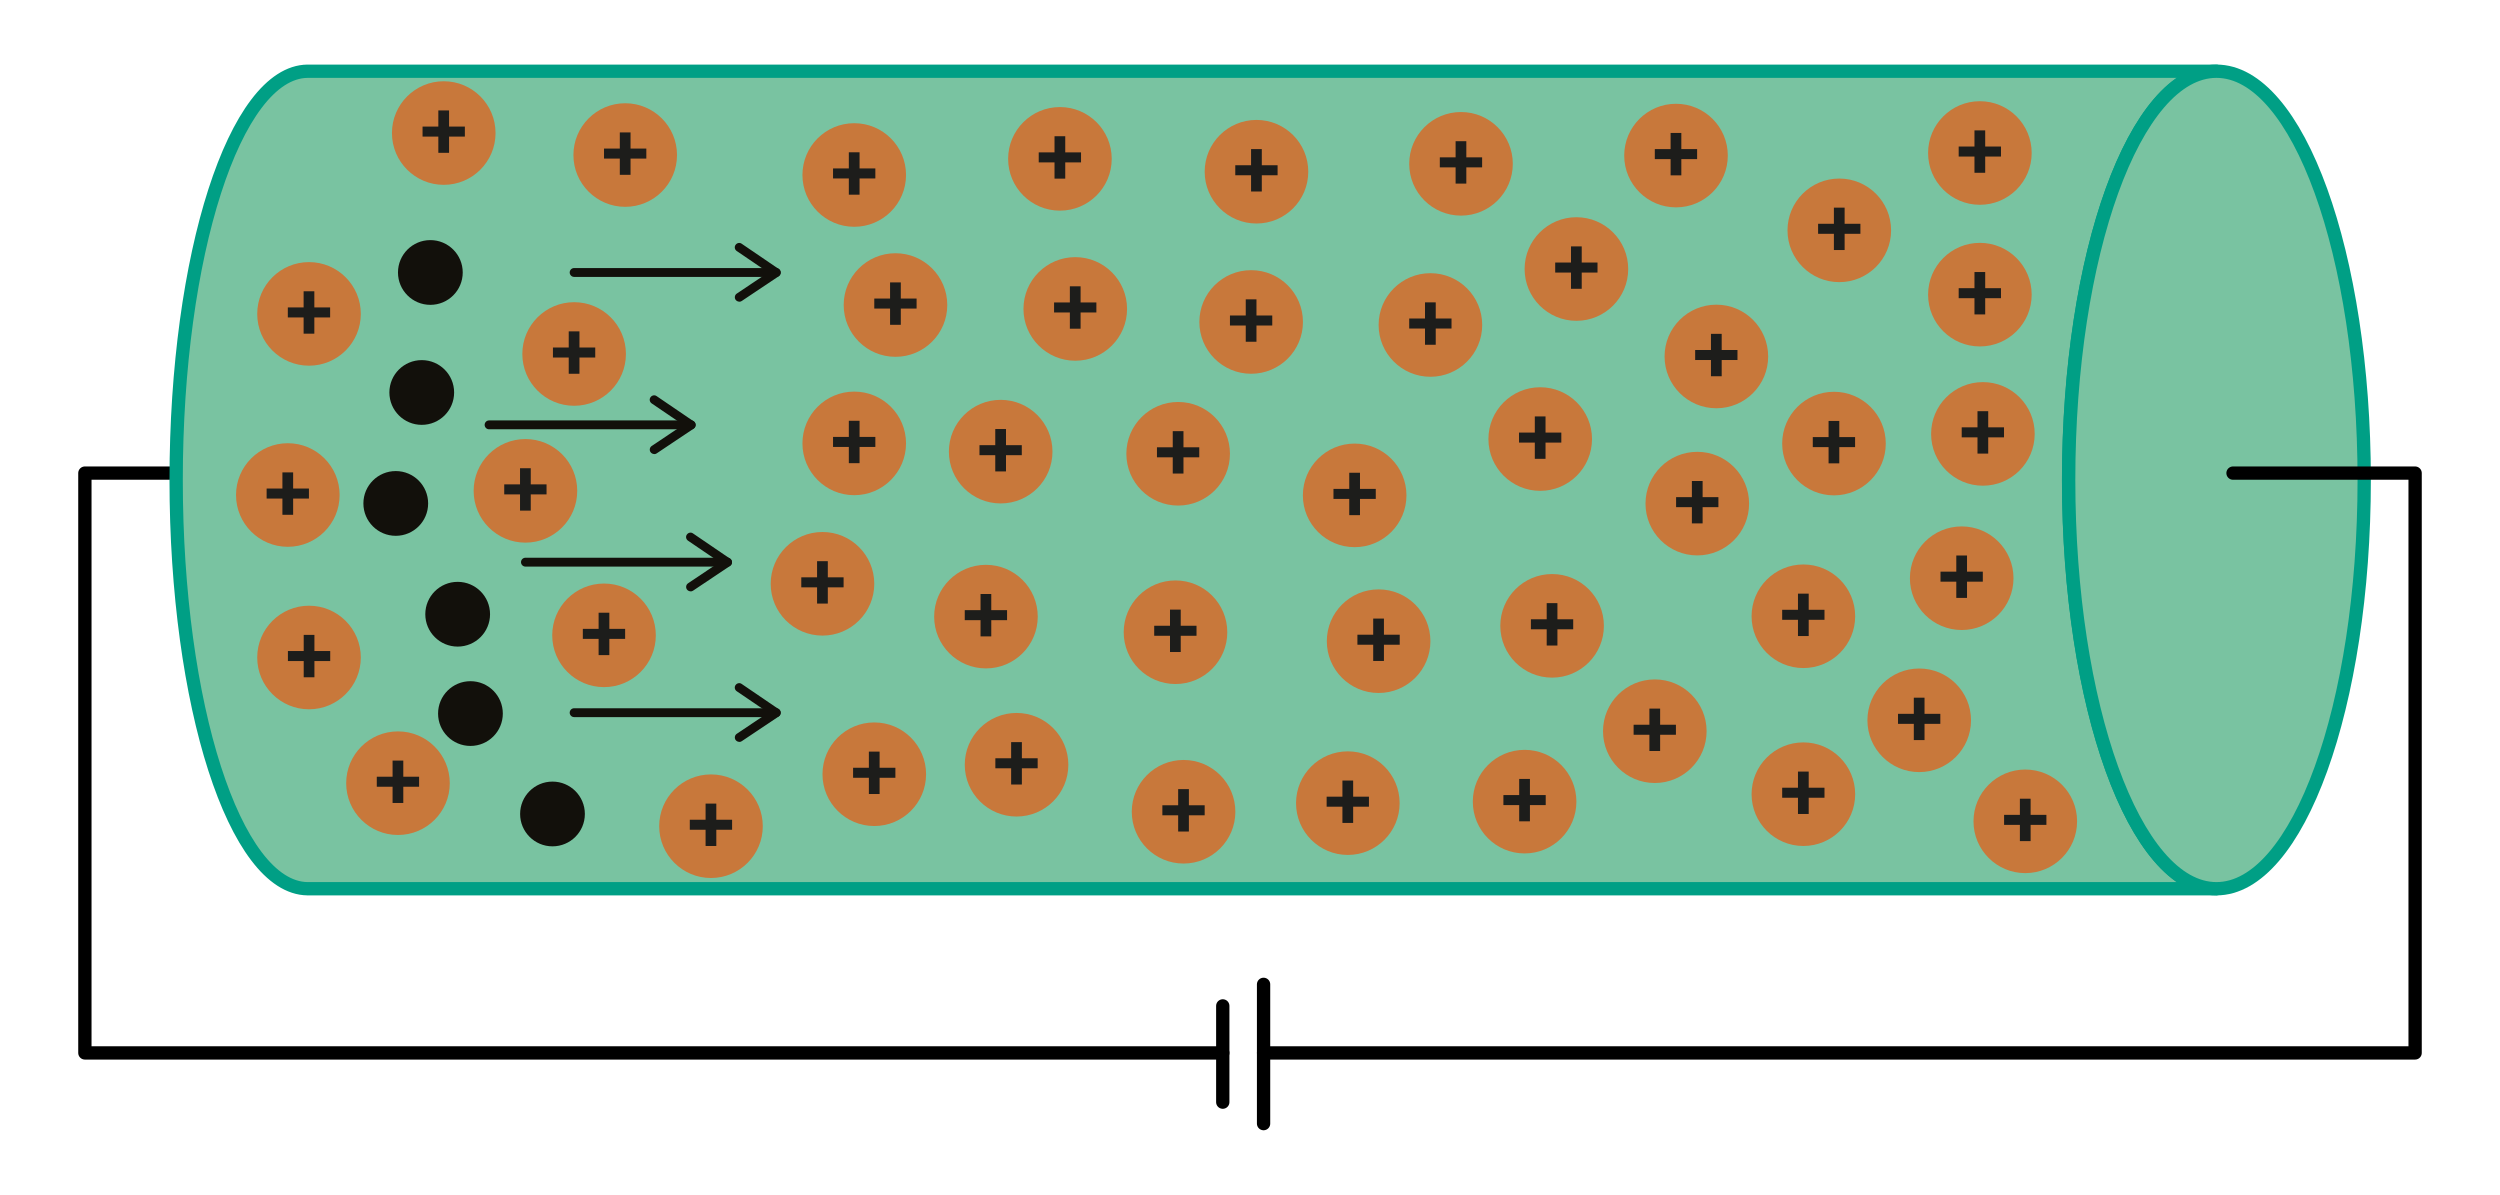 <?xml version="1.0" encoding="UTF-8"?>
<svg id="Ebene_1" data-name="Ebene 1" xmlns="http://www.w3.org/2000/svg" viewBox="0 0 281.86 134.71">
  <defs>
    <style>
      .cls-1 {
        stroke: #12100b;
      }

      .cls-1, .cls-2 {
        fill: none;
      }

      .cls-1, .cls-2, .cls-3 {
        stroke-linecap: round;
        stroke-linejoin: round;
      }

      .cls-4 {
        fill: #c8783b;
      }

      .cls-2 {
        stroke: #000;
      }

      .cls-2, .cls-3 {
        stroke-width: 1.5px;
      }

      .cls-5 {
        fill: #12100b;
      }

      .cls-3 {
        fill: #79c3a1;
        stroke: #009f85;
      }

      .cls-6 {
        fill: #1d1d1b;
      }
    </style>
  </defs>
  <polyline class="cls-2" points="21.37 53.34 9.57 53.34 9.57 118.71 137.86 118.71"/>
  <line class="cls-2" x1="137.86" y1="113.41" x2="137.86" y2="124.26"/>
  <line class="cls-2" x1="142.46" y1="110.98" x2="142.46" y2="126.68"/>
  <path class="cls-3" d="M249.88,100.2H34.67c-8.18-.1-14.81-20.69-14.81-46.09S26.5,8.13,34.67,8.03H249.88c-9.2,0-16.66,20.63-16.66,46.08s7.46,46.09,16.66,46.09Z"/>
  <path class="cls-3" d="M266.55,54.11c0,25.46-7.46,46.09-16.66,46.09s-16.66-20.63-16.66-46.09,7.46-46.08,16.66-46.08,16.66,20.63,16.66,46.08Z"/>
  <polyline class="cls-2" points="142.46 118.71 272.29 118.71 272.29 53.34 251.76 53.34"/>
  <g>
    <circle class="cls-4" cx="50.03" cy="15" r="5.84"/>
    <path class="cls-6" d="M47.64,15.4v-1.13h1.78v-1.82h1.21v1.82h1.78v1.13h-1.78v1.83h-1.21v-1.83h-1.78Z"/>
  </g>
  <g>
    <circle class="cls-4" cx="70.49" cy="17.48" r="5.84"/>
    <path class="cls-6" d="M68.1,17.88v-1.13h1.78v-1.82h1.21v1.82h1.78v1.13h-1.78v1.83h-1.21v-1.83h-1.78Z"/>
  </g>
  <g>
    <circle class="cls-4" cx="59.24" cy="55.34" r="5.84"/>
    <path class="cls-6" d="M56.85,55.74v-1.13h1.78v-1.82h1.21v1.82h1.78v1.13h-1.78v1.83h-1.21v-1.83h-1.78Z"/>
  </g>
  <g>
    <circle class="cls-4" cx="34.84" cy="35.39" r="5.84"/>
    <path class="cls-6" d="M32.45,35.79v-1.13h1.78v-1.82h1.21v1.82h1.78v1.13h-1.78v1.83h-1.21v-1.83h-1.78Z"/>
  </g>
  <g>
    <circle class="cls-4" cx="96.31" cy="49.99" r="5.84"/>
    <path class="cls-6" d="M93.92,50.39v-1.13h1.78v-1.82h1.21v1.82h1.78v1.13h-1.78v1.83h-1.21v-1.83h-1.78Z"/>
  </g>
  <g>
    <circle class="cls-4" cx="203.32" cy="69.48" r="5.84"/>
    <path class="cls-6" d="M200.93,69.88v-1.13h1.78v-1.82h1.21v1.82h1.78v1.13h-1.78v1.83h-1.21v-1.83h-1.78Z"/>
  </g>
  <g>
    <circle class="cls-4" cx="92.73" cy="65.82" r="5.84"/>
    <path class="cls-6" d="M90.34,66.22v-1.13h1.78v-1.82h1.21v1.82h1.78v1.13h-1.78v1.83h-1.21v-1.83h-1.78Z"/>
  </g>
  <g>
    <circle class="cls-4" cx="96.31" cy="19.73" r="5.84"/>
    <path class="cls-6" d="M93.92,20.12v-1.13h1.78v-1.82h1.21v1.82h1.78v1.13h-1.78v1.83h-1.21v-1.83h-1.78Z"/>
  </g>
  <g>
    <circle class="cls-4" cx="68.1" cy="71.63" r="5.84"/>
    <path class="cls-6" d="M65.71,72.03v-1.13h1.78v-1.82h1.21v1.82h1.78v1.13h-1.78v1.83h-1.21v-1.83h-1.78Z"/>
  </g>
  <g>
    <circle class="cls-4" cx="32.45" cy="55.81" r="5.84"/>
    <path class="cls-6" d="M30.06,56.21v-1.13h1.78v-1.82h1.21v1.82h1.78v1.13h-1.78v1.83h-1.21v-1.83h-1.78Z"/>
  </g>
  <g>
    <circle class="cls-4" cx="100.96" cy="34.39" r="5.84"/>
    <path class="cls-6" d="M98.57,34.79v-1.13h1.78v-1.82h1.21v1.82h1.78v1.13h-1.78v1.83h-1.21v-1.83h-1.78Z"/>
  </g>
  <g>
    <circle class="cls-4" cx="223.56" cy="48.92" r="5.84"/>
    <path class="cls-6" d="M221.17,49.31v-1.13h1.78v-1.82h1.21v1.82h1.78v1.13h-1.78v1.83h-1.21v-1.83h-1.78Z"/>
  </g>
  <g>
    <circle class="cls-4" cx="64.73" cy="39.91" r="5.84"/>
    <path class="cls-6" d="M62.34,40.31v-1.13h1.78v-1.82h1.21v1.82h1.78v1.13h-1.78v1.83h-1.21v-1.83h-1.78Z"/>
  </g>
  <g>
    <circle class="cls-4" cx="119.5" cy="17.91" r="5.84"/>
    <path class="cls-6" d="M117.11,18.31v-1.13h1.78v-1.82h1.21v1.82h1.78v1.13h-1.78v1.83h-1.21v-1.83h-1.78Z"/>
  </g>
  <g>
    <circle class="cls-4" cx="112.82" cy="50.92" r="5.84"/>
    <path class="cls-6" d="M110.43,51.32v-1.13h1.78v-1.82h1.21v1.82h1.78v1.13h-1.78v1.83h-1.21v-1.83h-1.78Z"/>
  </g>
  <g>
    <circle class="cls-4" cx="111.16" cy="69.52" r="5.84"/>
    <path class="cls-6" d="M108.77,69.92v-1.13h1.78v-1.82h1.21v1.82h1.78v1.13h-1.78v1.83h-1.21v-1.83h-1.78Z"/>
  </g>
  <g>
    <circle class="cls-4" cx="164.72" cy="18.47" r="5.84"/>
    <path class="cls-6" d="M162.33,18.87v-1.13h1.78v-1.82h1.21v1.82h1.78v1.13h-1.78v1.83h-1.21v-1.83h-1.78Z"/>
  </g>
  <g>
    <circle class="cls-4" cx="121.23" cy="34.83" r="5.84"/>
    <path class="cls-6" d="M118.84,35.23v-1.13h1.78v-1.82h1.21v1.82h1.78v1.13h-1.78v1.83h-1.21v-1.83h-1.78Z"/>
  </g>
  <g>
    <circle class="cls-4" cx="132.83" cy="51.16" r="5.84"/>
    <path class="cls-6" d="M130.44,51.56v-1.13h1.78v-1.82h1.21v1.82h1.78v1.13h-1.78v1.83h-1.21v-1.83h-1.78Z"/>
  </g>
  <g>
    <circle class="cls-4" cx="141.06" cy="36.3" r="5.84"/>
    <path class="cls-6" d="M138.67,36.7v-1.13h1.78v-1.82h1.21v1.82h1.78v1.13h-1.78v1.83h-1.21v-1.83h-1.78Z"/>
  </g>
  <g>
    <circle class="cls-4" cx="141.66" cy="19.36" r="5.84"/>
    <path class="cls-6" d="M139.27,19.76v-1.13h1.78v-1.82h1.21v1.82h1.78v1.13h-1.78v1.83h-1.21v-1.83h-1.78Z"/>
  </g>
  <g>
    <circle class="cls-4" cx="191.36" cy="56.78" r="5.84"/>
    <path class="cls-6" d="M188.97,57.18v-1.13h1.78v-1.82h1.21v1.82h1.78v1.13h-1.78v1.83h-1.21v-1.83h-1.78Z"/>
  </g>
  <g>
    <circle class="cls-4" cx="193.51" cy="40.19" r="5.84"/>
    <path class="cls-6" d="M191.12,40.59v-1.13h1.78v-1.82h1.21v1.82h1.78v1.13h-1.78v1.83h-1.21v-1.83h-1.78Z"/>
  </g>
  <g>
    <circle class="cls-4" cx="223.22" cy="33.22" r="5.84"/>
    <path class="cls-6" d="M220.83,33.62v-1.13h1.78v-1.82h1.21v1.82h1.78v1.13h-1.78v1.83h-1.21v-1.83h-1.78Z"/>
  </g>
  <g>
    <circle class="cls-4" cx="223.22" cy="17.25" r="5.84"/>
    <path class="cls-6" d="M220.83,17.65v-1.13h1.78v-1.82h1.21v1.82h1.78v1.13h-1.78v1.83h-1.21v-1.83h-1.78Z"/>
  </g>
  <g>
    <circle class="cls-4" cx="34.84" cy="74.13" r="5.84"/>
    <path class="cls-6" d="M32.46,74.53v-1.13h1.78v-1.82h1.21v1.82h1.78v1.13h-1.78v1.83h-1.21v-1.83h-1.78Z"/>
  </g>
  <g>
    <circle class="cls-4" cx="44.87" cy="88.3" r="5.84"/>
    <path class="cls-6" d="M42.48,88.7v-1.13h1.78v-1.82h1.21v1.82h1.78v1.13h-1.78v1.83h-1.21v-1.83h-1.78Z"/>
  </g>
  <g>
    <circle class="cls-4" cx="80.16" cy="93.15" r="5.84"/>
    <path class="cls-6" d="M77.77,93.55v-1.13h1.78v-1.82h1.21v1.82h1.78v1.13h-1.78v1.83h-1.21v-1.83h-1.78Z"/>
  </g>
  <g>
    <circle class="cls-4" cx="98.57" cy="87.29" r="5.84"/>
    <path class="cls-6" d="M96.18,87.69v-1.13h1.78v-1.82h1.21v1.82h1.78v1.13h-1.78v1.83h-1.21v-1.83h-1.78Z"/>
  </g>
  <g>
    <circle class="cls-4" cx="114.61" cy="86.22" r="5.84"/>
    <path class="cls-6" d="M112.22,86.62v-1.13h1.78v-1.82h1.21v1.82h1.78v1.13h-1.78v1.83h-1.21v-1.83h-1.78Z"/>
  </g>
  <g>
    <circle class="cls-4" cx="151.96" cy="90.55" r="5.84"/>
    <path class="cls-6" d="M149.57,90.95v-1.13h1.78v-1.82h1.21v1.82h1.78v1.13h-1.78v1.83h-1.21v-1.83h-1.78Z"/>
  </g>
  <g>
    <circle class="cls-4" cx="171.89" cy="90.38" r="5.84"/>
    <path class="cls-6" d="M169.5,90.77v-1.13h1.78v-1.82h1.21v1.82h1.78v1.13h-1.78v1.83h-1.21v-1.83h-1.78Z"/>
  </g>
  <g>
    <circle class="cls-4" cx="186.57" cy="82.44" r="5.84"/>
    <path class="cls-6" d="M184.18,82.84v-1.13h1.78v-1.82h1.21v1.82h1.78v1.13h-1.78v1.83h-1.21v-1.83h-1.78Z"/>
  </g>
  <g>
    <circle class="cls-4" cx="174.99" cy="70.56" r="5.84"/>
    <path class="cls-6" d="M172.6,70.95v-1.13h1.78v-1.82h1.21v1.82h1.78v1.13h-1.78v1.83h-1.21v-1.83h-1.78Z"/>
  </g>
  <g>
    <circle class="cls-4" cx="228.34" cy="92.6" r="5.84"/>
    <path class="cls-6" d="M225.95,93v-1.13h1.78v-1.82h1.21v1.82h1.78v1.13h-1.78v1.83h-1.21v-1.83h-1.78Z"/>
  </g>
  <g>
    <circle class="cls-4" cx="216.38" cy="81.21" r="5.84"/>
    <path class="cls-6" d="M213.99,81.61v-1.13h1.78v-1.82h1.21v1.82h1.78v1.13h-1.78v1.83h-1.21v-1.83h-1.78Z"/>
  </g>
  <g>
    <circle class="cls-4" cx="203.32" cy="89.54" r="5.84"/>
    <path class="cls-6" d="M200.93,89.94v-1.13h1.78v-1.82h1.21v1.82h1.78v1.13h-1.78v1.83h-1.21v-1.83h-1.78Z"/>
  </g>
  <g>
    <circle class="cls-4" cx="207.37" cy="25.97" r="5.84"/>
    <path class="cls-6" d="M204.98,26.36v-1.13h1.78v-1.82h1.21v1.82h1.78v1.13h-1.78v1.83h-1.21v-1.83h-1.78Z"/>
  </g>
  <g>
    <circle class="cls-4" cx="152.73" cy="55.85" r="5.84"/>
    <path class="cls-6" d="M150.34,56.25v-1.13h1.78v-1.82h1.21v1.82h1.78v1.13h-1.78v1.83h-1.21v-1.83h-1.78Z"/>
  </g>
  <g>
    <circle class="cls-4" cx="155.43" cy="72.29" r="5.84"/>
    <path class="cls-6" d="M153.04,72.69v-1.13h1.78v-1.82h1.21v1.82h1.78v1.13h-1.78v1.83h-1.21v-1.83h-1.78Z"/>
  </g>
  <g>
    <circle class="cls-4" cx="133.44" cy="91.52" r="5.84"/>
    <path class="cls-6" d="M131.05,91.92v-1.13h1.78v-1.82h1.21v1.82h1.78v1.13h-1.78v1.83h-1.21v-1.83h-1.78Z"/>
  </g>
  <g>
    <circle class="cls-4" cx="132.53" cy="71.28" r="5.84"/>
    <path class="cls-6" d="M130.13,71.68v-1.13h1.78v-1.82h1.21v1.82h1.78v1.13h-1.78v1.83h-1.21v-1.83h-1.78Z"/>
  </g>
  <g>
    <circle class="cls-4" cx="177.73" cy="30.33" r="5.84"/>
    <path class="cls-6" d="M175.34,30.73v-1.13h1.78v-1.82h1.21v1.82h1.78v1.13h-1.78v1.83h-1.21v-1.83h-1.78Z"/>
  </g>
  <g>
    <circle class="cls-4" cx="161.27" cy="36.64" r="5.84"/>
    <path class="cls-6" d="M158.88,37.04v-1.13h1.78v-1.82h1.21v1.82h1.78v1.13h-1.78v1.83h-1.21v-1.83h-1.78Z"/>
  </g>
  <g>
    <circle class="cls-4" cx="173.65" cy="49.5" r="5.84"/>
    <path class="cls-6" d="M171.26,49.9v-1.13h1.78v-1.82h1.21v1.82h1.78v1.13h-1.78v1.83h-1.21v-1.83h-1.78Z"/>
  </g>
  <g>
    <circle class="cls-4" cx="188.96" cy="17.54" r="5.84"/>
    <path class="cls-6" d="M186.57,17.94v-1.13h1.78v-1.82h1.21v1.82h1.78v1.13h-1.78v1.83h-1.21v-1.83h-1.78Z"/>
  </g>
  <g>
    <circle class="cls-4" cx="221.17" cy="65.19" r="5.84"/>
    <path class="cls-6" d="M218.78,65.58v-1.13h1.78v-1.82h1.21v1.82h1.78v1.13h-1.78v1.83h-1.21v-1.83h-1.78Z"/>
  </g>
  <g>
    <circle class="cls-4" cx="206.77" cy="50.01" r="5.84"/>
    <path class="cls-6" d="M204.38,50.41v-1.13h1.78v-1.82h1.21v1.82h1.78v1.13h-1.78v1.83h-1.21v-1.83h-1.78Z"/>
  </g>
  <circle class="cls-5" cx="48.52" cy="30.72" r="3.65"/>
  <circle class="cls-5" cx="47.55" cy="44.25" r="3.65"/>
  <circle class="cls-5" cx="44.62" cy="56.76" r="3.65"/>
  <circle class="cls-5" cx="51.6" cy="69.25" r="3.65"/>
  <circle class="cls-5" cx="62.29" cy="91.77" r="3.65"/>
  <circle class="cls-5" cx="53.04" cy="80.45" r="3.65"/>
  <g>
    <line class="cls-1" x1="64.73" y1="30.72" x2="87.52" y2="30.72"/>
    <path class="cls-5" d="M83.35,34.01c-.16,0-.32-.08-.42-.22-.15-.23-.09-.54,.14-.69l3.55-2.38-3.56-2.42c-.23-.16-.29-.47-.13-.69,.16-.23,.47-.29,.69-.13l4.17,2.84c.14,.09,.22,.25,.22,.42,0,.17-.08,.32-.22,.41l-4.17,2.79c-.09,.06-.18,.08-.28,.08Z"/>
  </g>
  <g>
    <line class="cls-1" x1="59.24" y1="63.38" x2="82.03" y2="63.38"/>
    <path class="cls-5" d="M77.86,66.67c-.16,0-.32-.08-.42-.22-.15-.23-.09-.54,.14-.69l3.55-2.38-3.56-2.42c-.23-.16-.29-.47-.13-.69,.16-.23,.47-.29,.69-.13l4.17,2.84c.14,.09,.22,.25,.22,.42,0,.17-.08,.32-.22,.41l-4.17,2.79c-.09,.06-.18,.08-.28,.08Z"/>
  </g>
  <g>
    <line class="cls-1" x1="55.14" y1="47.9" x2="77.93" y2="47.9"/>
    <path class="cls-5" d="M73.76,51.19c-.16,0-.32-.08-.42-.22-.15-.23-.09-.54,.14-.69l3.55-2.38-3.56-2.42c-.23-.16-.29-.47-.13-.69,.16-.23,.47-.29,.69-.13l4.17,2.84c.14,.09,.22,.25,.22,.42,0,.17-.08,.32-.22,.41l-4.17,2.79c-.09,.06-.18,.08-.28,.08Z"/>
  </g>
  <g>
    <line class="cls-1" x1="64.73" y1="80.35" x2="87.52" y2="80.35"/>
    <path class="cls-5" d="M83.35,83.64c-.16,0-.32-.08-.42-.22-.15-.23-.09-.54,.14-.69l3.55-2.38-3.56-2.42c-.23-.16-.29-.47-.13-.69,.16-.23,.47-.29,.69-.13l4.17,2.84c.14,.09,.22,.25,.22,.42,0,.17-.08,.32-.22,.41l-4.17,2.79c-.09,.06-.18,.08-.28,.08Z"/>
  </g>
</svg>